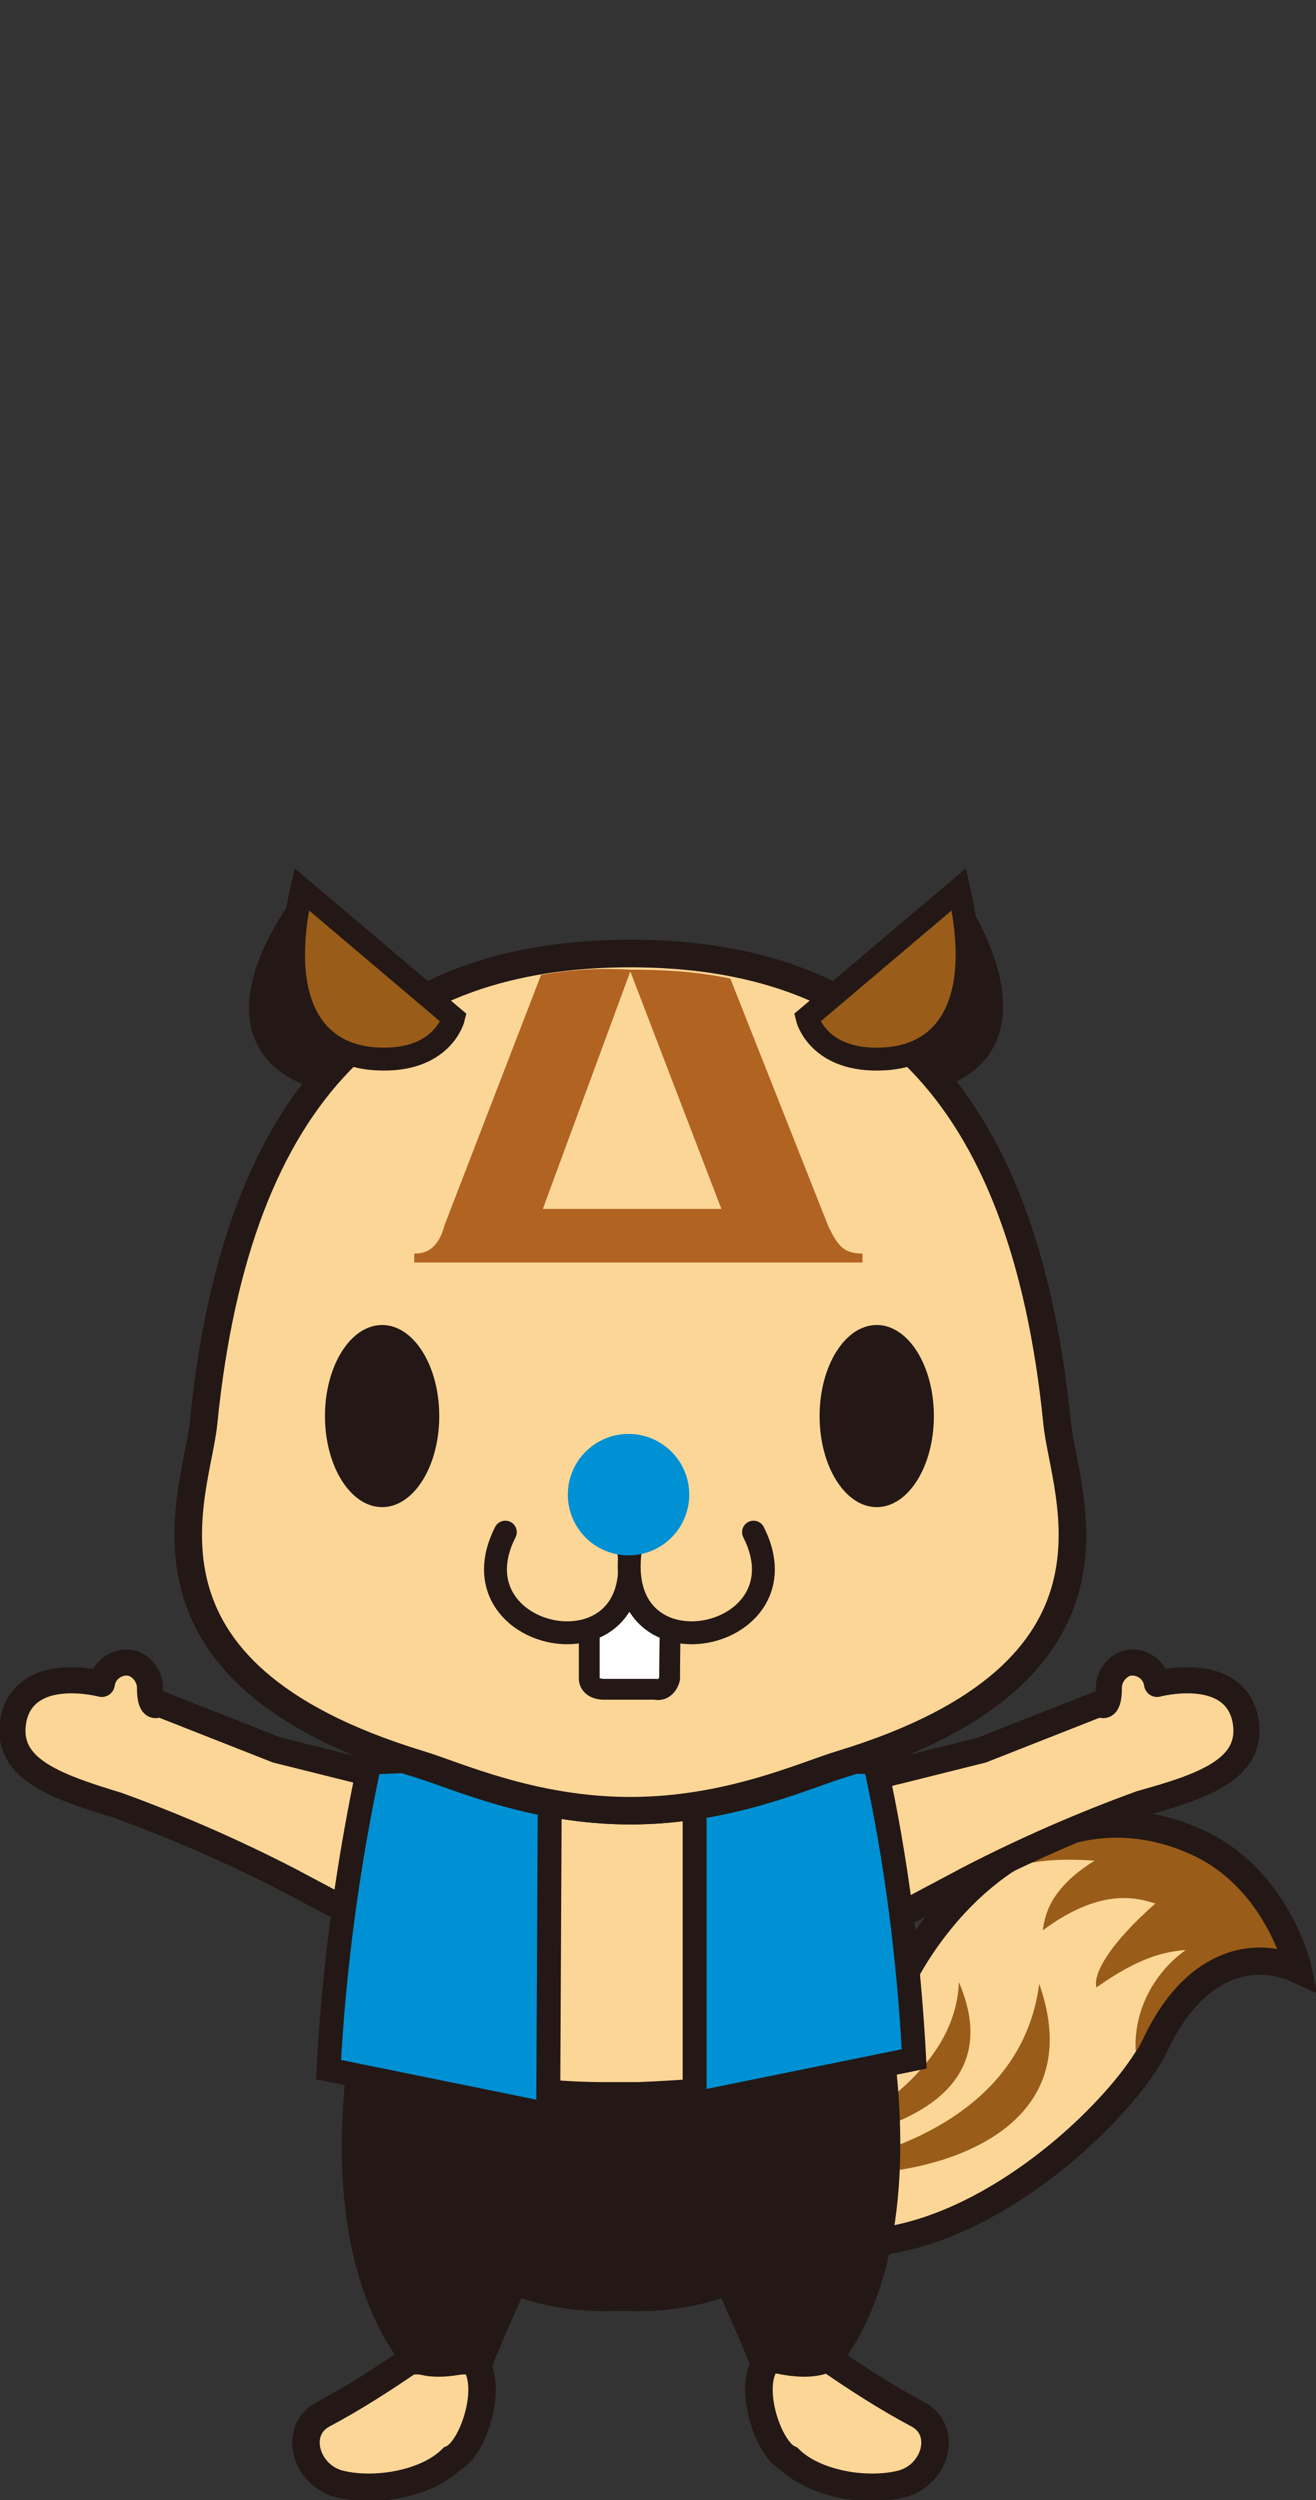 <?xml version="1.0" encoding="utf-8"?>
<!-- Generator: Adobe Illustrator 19.2.1, SVG Export Plug-In . SVG Version: 6.00 Build 0)  -->
<svg version="1.1" id="キャラクター画像" xmlns="http://www.w3.org/2000/svg" xmlns:xlink="http://www.w3.org/1999/xlink"
	 x="0px" y="0px" viewBox="0 0 73.7 140" style="enable-background:new 0 0 73.7 140;" xml:space="preserve">
<rect x="0" y="0" width="73.7" height="140" fill="#333333" stroke="none"/>
<style type="text/css">
	.st0{fill:#FCD697;stroke:#231815;stroke-width:1.54;}
	.st1{fill:#995D19;}
	.st2{fill:none;stroke:#231815;stroke-width:1.511;}
	.st3{fill:#FCD697;stroke:#231815;stroke-width:1.462;stroke-linecap:round;stroke-linejoin:round;}
	.st4{fill:#FCD697;}
	.st5{fill:#231815;}
	.st6{fill:#0090D4;stroke:#231815;stroke-width:1.339;}
	.st7{fill:#995D19;stroke:#231815;stroke-width:1.283;}
	.st8{fill:#FFFFFF;stroke:#231815;stroke-width:1.166;}
	.st9{fill:#FCD697;stroke:#231815;stroke-width:1.282;stroke-linecap:round;}
	.st10{fill:#0090D4;}
	.st11{fill:#B16321;}
</style>
<title>intro_ririsu_001</title>
<path class="st0" d="M38.9,116.1c2.9,3.2,8.4,2,11-4c2.6-6.1,9.4-12.5,17.2-8.9c4.5,2.1,5.6,7.1,5.6,7.1c-2.6-1.2-5.9-0.3-8,4.2
	c-2.6,5.5-21.2,22.2-29.3-0.3L38.9,116.1z"/>
<path class="st1" d="M45.6,120c2.3-0.3,11.2-1.8,8.1-9C53.5,116.9,45.6,120,45.6,120z"/>
<path class="st1" d="M45.3,121.4c2.5,1.1,16.5-0.1,12.9-10.3C57,120.3,45.3,121.4,45.3,121.4z"/>
<path class="st1" d="M72.7,110.3c0,0-1-5-5.6-7.1c-3.3-1.6-7.2-1.3-10.3,0.7l0.1,0.6c1.5-0.4,3-0.4,4.4-0.3
	c-2.6,1.6-2.8,3.2-2.9,3.9c3.1-2.3,5.1-1.9,6.3-1.5c-2.5,2.2-3.5,3.9-3.3,4.7c2.4-1.7,3.8-2,5-2.1c-1.8,1.3-2.9,3.4-2.8,5.6
	c0,0,0.2,0.2,0.5,0.5c0.2-0.3,0.3-0.5,0.5-0.8C66.8,110,70.1,109.1,72.7,110.3z"/>
<path class="st2" d="M38.9,116.1c2.9,3.2,8.4,2,11-4c2.6-6.1,9.4-12.5,17.2-8.9c4.5,2.1,5.6,7.1,5.6,7.1c-2.6-1.2-5.9-0.3-8,4.2
	c-2.6,5.5-21.2,22.2-29.3-0.3L38.9,116.1z"/>
<path class="st3" d="M50.2,99.2L55,98l6.6-2.6c0,0,0.5,0.5,0.5-0.9c0-0.7,0.6-1.4,1.3-1.4c0.7,0,1.3,0.5,1.4,1.2
	c0,0,4.1-1.1,4.9,1.8c0.7,2.9-2.2,3.9-5.8,4.9c-3.3,1.2-6.5,2.6-9.6,4.2l-3.2,1.7C47,108.2,45.6,100.1,50.2,99.2z"/>
<path class="st3" d="M20.3,99.2L15.5,98l-6.6-2.6c0,0-0.5,0.5-0.5-0.9c0-0.7-0.6-1.4-1.3-1.4c-0.7,0-1.3,0.5-1.4,1.2
	c0,0-4.1-1.1-4.9,1.8C0.1,99,3,100,6.6,101.1c3.3,1.2,6.5,2.6,9.6,4.2l3.2,1.7C23.5,108.2,24.9,100.1,20.3,99.2z"/>
<path class="st0" d="M23.1,132.1c-1.6,1.1-3.3,2.2-5,3.1c-1.7,0.9-1,3.4,0.9,3.9c2,0.5,4.9,0,6.3-1.4c1.2-0.5,2.4-4.2,1.2-5.5H23.1z
	"/>
<path class="st0" d="M46.4,132.1c1.6,1.1,3.3,2.2,5,3.1c1.7,0.9,1,3.4-0.9,3.9c-2,0.5-4.9,0-6.3-1.4c-1.2-0.5-2.4-4.2-1.2-5.5
	C43,132.1,46.4,132.1,46.4,132.1z"/>
<rect x="23.7" y="95.9" class="st4" width="21.7" height="23.5"/>
<path class="st5" d="M50,114.3c-2.2,0.7-4.4,1.2-6.7,1.6c-2.5,0.4-5.1,0.6-7.6,0.7c-0.3,0-0.6,0-0.9,0c-0.3,0-0.6,0-0.9,0
	c-2.6,0-5.1-0.3-7.6-0.7c-2.3-0.4-4.5-0.9-6.7-1.6c-1.2,8,0,14.3,2.9,18.1c0,0,1,1.5,5.1,0.1c-0.1,0,1.6-3.8,1.6-3.8
	c1.8,0.6,3.7,0.8,5.6,0.7c1.9,0.1,3.8-0.1,5.6-0.7c0,0,1.7,3.8,1.6,3.8c4.1,1.4,5.1-0.1,5.1-0.1C50,128.6,51.1,122.2,50,114.3z"/>
<path class="st6" d="M20.7,98.7l10.1-0.4l-0.1,20.1l-12.3-2.5C18.7,110.1,19.5,104.3,20.7,98.7z"/>
<path class="st6" d="M49,98.7l-10.1-0.4l0,19.5l12.3-2.5C50.9,109.7,50.2,104.1,49,98.7z"/>
<path class="st5" d="M21.6,60.2l-5.2-9.9c-3.6,5.1-3,8.8,0.3,10.3C20.1,62.2,21.6,60.2,21.6,60.2z"/>
<path class="st5" d="M48.2,59.9l6-9.4c3.2,5.4,2.3,9-1.2,10.3C49.6,62,48.2,59.9,48.2,59.9z"/>
<path class="st0" d="M59.2,79.7c-1.9-19-10.5-26.3-23.9-26.3c-13.4,0-22,7.3-23.9,26.3c-0.4,4-5,13.9,12.1,19.1
	c2,0.6,6.3,2.6,11.8,2.6c5.5,0,9.8-2,11.8-2.6C64.2,93.6,59.6,83.7,59.2,79.7z"/>
<path class="st0" d="M59.2,79.7c-1.9-19-10.5-26.3-23.9-26.3c-13.4,0-22,7.3-23.9,26.3c-0.4,4-5,13.9,12.1,19.1
	c2,0.6,6.3,2.6,11.8,2.6c5.5,0,9.8-2,11.8-2.6C64.2,93.6,59.6,83.7,59.2,79.7z"/>
<path class="st7" d="M25.4,57l-8.5-7.2c-1.4,6.1,0.5,9.3,4.2,9.5C24.8,59.5,25.4,57,25.4,57z"/>
<path class="st7" d="M45.2,57l8.5-7.2c1.4,6.1-0.5,9.3-4.2,9.5C45.8,59.5,45.2,57,45.2,57z"/>
<ellipse class="st5" cx="21.4" cy="79.3" rx="3.2" ry="5.1"/>
<ellipse class="st5" cx="49.1" cy="79.3" rx="3.2" ry="5.1"/>
<path class="st8" d="M37.5,94c-0.1,0.4-0.4,0.7-0.8,0.6h-2.9c-0.4,0-0.8-0.2-0.8-0.6v-3.2c0-0.4,1.5-1.2,2-1.2l0.7,0.2
	c0.5,0,1.9,0.7,1.9,1C37.5,90.8,37.5,94,37.5,94z"/>
<path class="st9" d="M28.3,85.8c-3.1,6.1,7.9,8.4,6.9,1"/>
<path class="st9" d="M42.2,85.8c3.1,6.1-7.9,8.4-6.9,1"/>
<circle class="st10" cx="35.2" cy="83.7" r="3.4"/>
<path class="st11" d="M30.3,54.6l-5.4,14l0,0c-0.4,1.5-1.2,1.6-1.7,1.6v0.5h25.1v-0.5c-1.1,0-1.4-0.5-1.9-1.5l-5.5-13.9
	c-1.9-0.4-3.8-0.5-5.7-0.5C33.6,54.2,31.9,54.3,30.3,54.6z M30.4,67.7l4.9-13.3l5.1,13.3H30.4z"/>
</svg>
